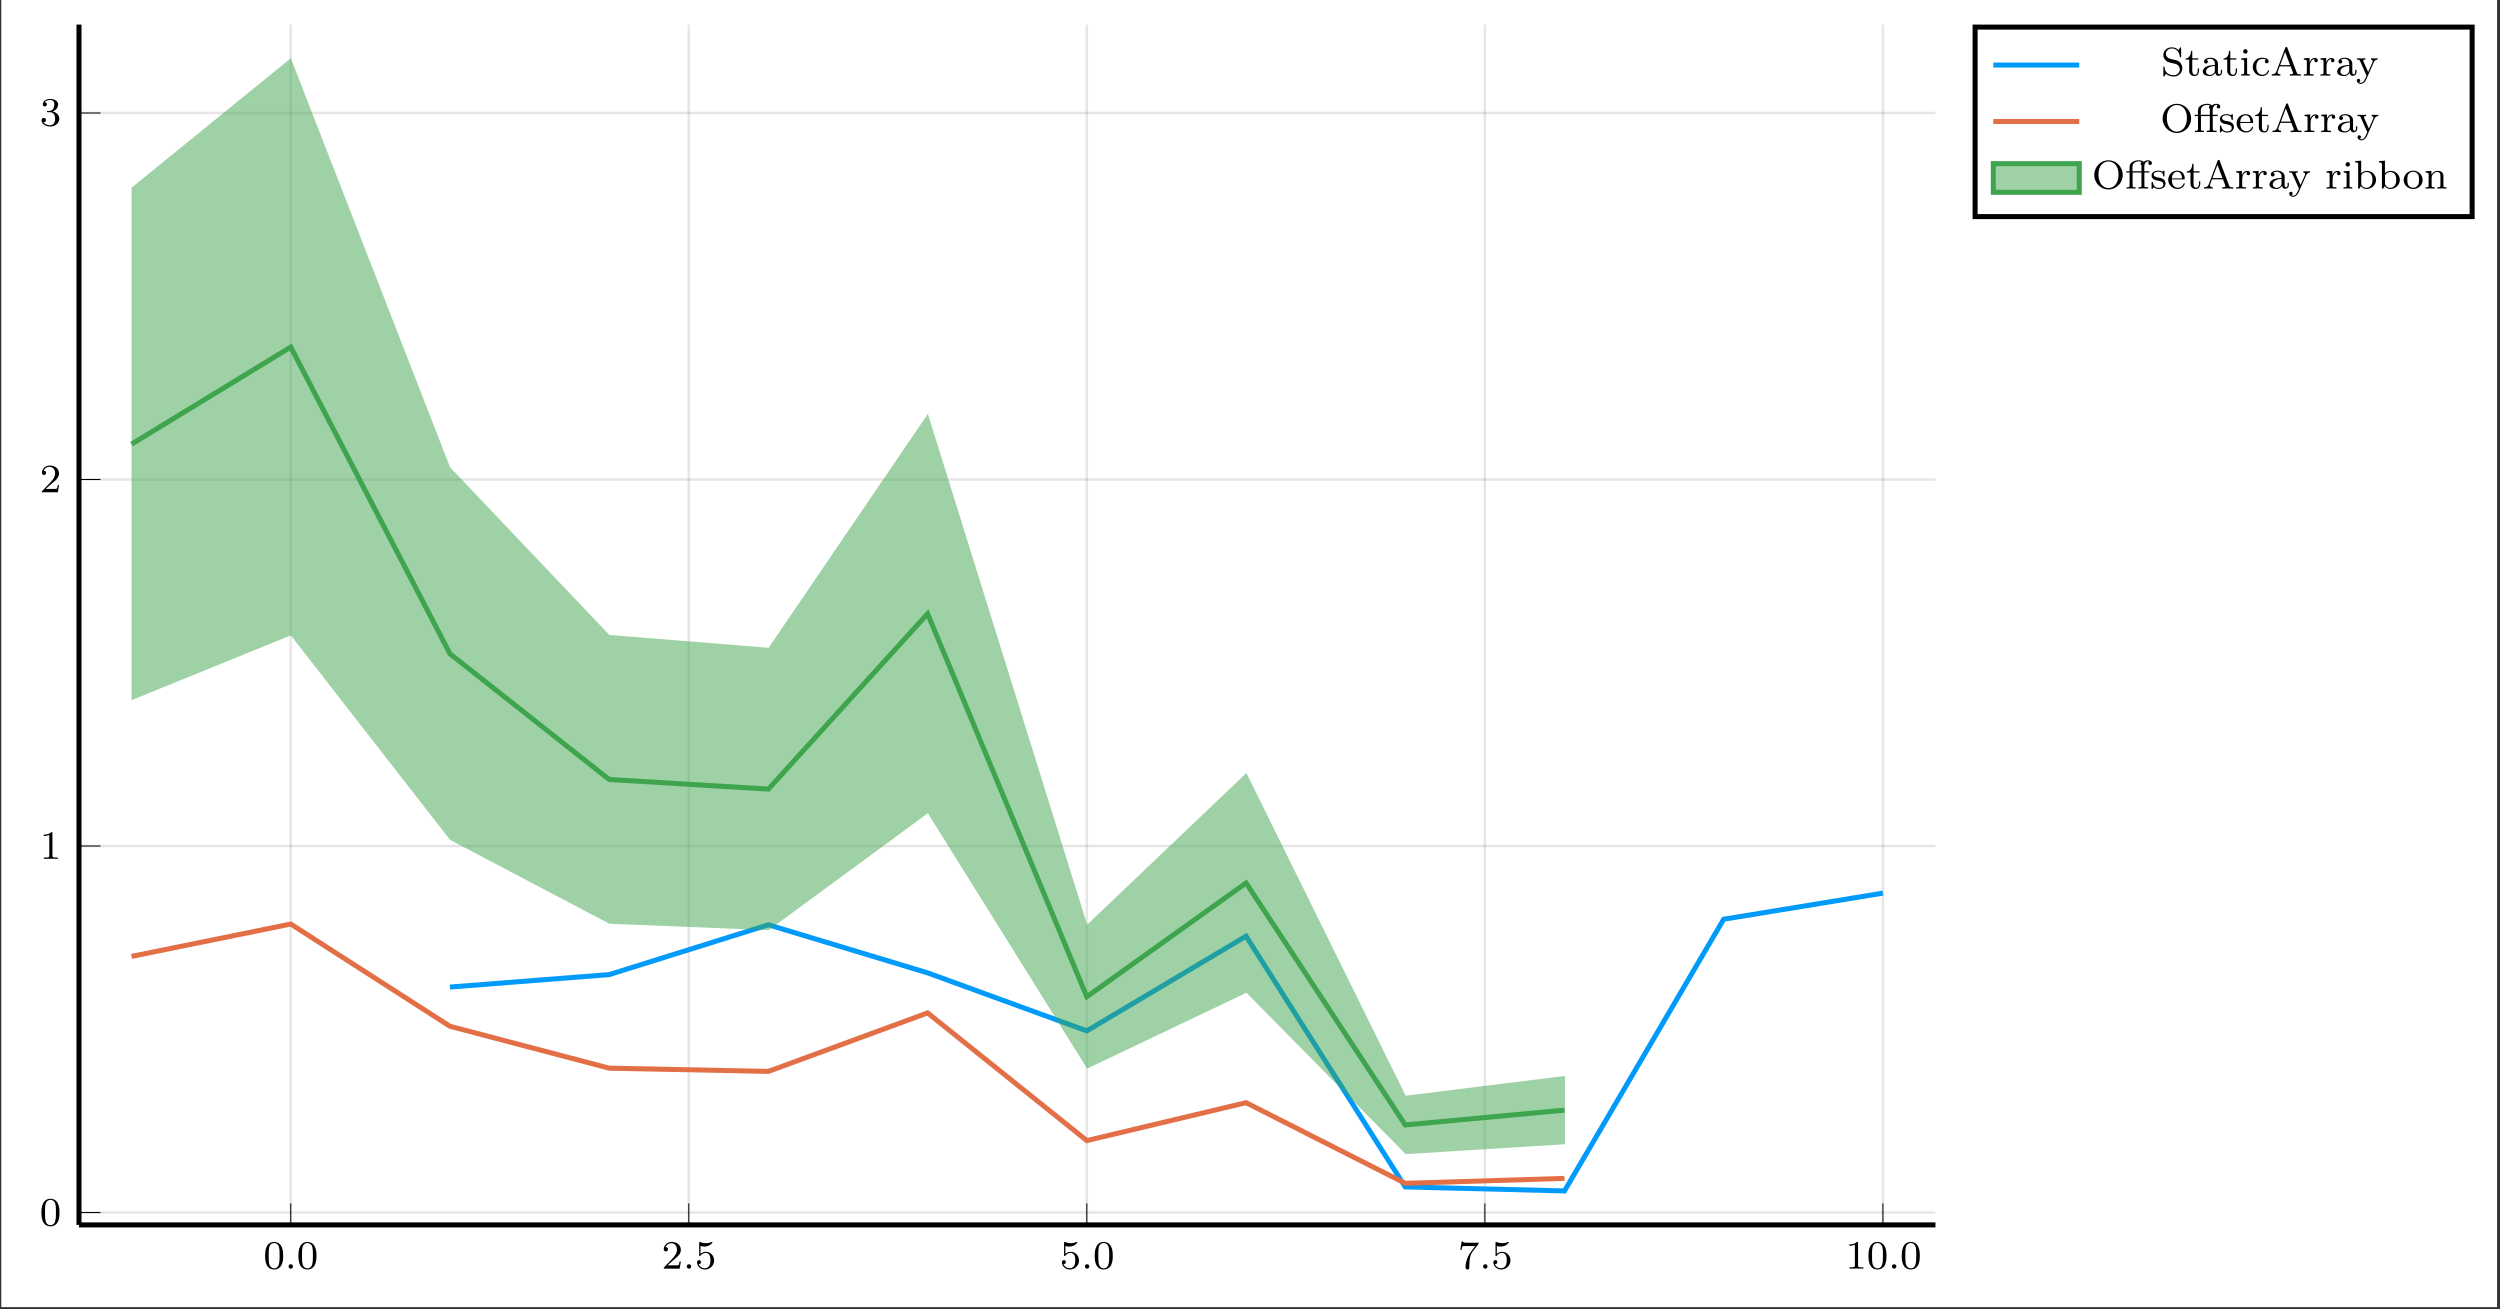 <?xml version="1.0" encoding="UTF-8"?>
<svg xmlns="http://www.w3.org/2000/svg" xmlns:xlink="http://www.w3.org/1999/xlink" width="493.676" height="258.562" viewBox="0 0 493.676 258.562">
<rect x="0" y="0" width="493.676" height="258.562" fill="#333333" stroke="none"/>
<defs>
<g>
<g id="glyph-1752531356064142--0-0">
<path d="M 3.891 -2.531 C 3.891 -3.391 3.797 -3.906 3.547 -4.406 C 3.188 -5.109 2.547 -5.281 2.109 -5.281 C 1.109 -5.281 0.734 -4.547 0.625 -4.312 C 0.344 -3.734 0.328 -2.953 0.328 -2.531 C 0.328 -2.016 0.344 -1.203 0.734 -0.578 C 1.094 0.016 1.688 0.172 2.109 0.172 C 2.484 0.172 3.172 0.047 3.578 -0.734 C 3.859 -1.312 3.891 -2.016 3.891 -2.531 Z M 2.109 -0.062 C 1.844 -0.062 1.281 -0.188 1.125 -1.016 C 1.031 -1.469 1.031 -2.219 1.031 -2.625 C 1.031 -3.188 1.031 -3.734 1.125 -4.172 C 1.281 -4.984 1.906 -5.062 2.109 -5.062 C 2.375 -5.062 2.922 -4.938 3.078 -4.203 C 3.188 -3.766 3.188 -3.172 3.188 -2.625 C 3.188 -2.156 3.188 -1.453 3.078 -1 C 2.922 -0.172 2.375 -0.062 2.109 -0.062 Z M 2.109 -0.062 "/>
</g>
<g id="glyph-1752531356064142--0-1">
<path d="M 2.25 -1.625 C 2.375 -1.734 2.703 -2 2.828 -2.109 C 3.328 -2.562 3.797 -3 3.797 -3.734 C 3.797 -4.672 3 -5.281 2 -5.281 C 1.047 -5.281 0.422 -4.562 0.422 -3.859 C 0.422 -3.469 0.734 -3.406 0.844 -3.406 C 1.016 -3.406 1.25 -3.531 1.25 -3.828 C 1.25 -4.25 0.859 -4.25 0.766 -4.25 C 1 -4.828 1.531 -5.031 1.922 -5.031 C 2.656 -5.031 3.031 -4.391 3.031 -3.734 C 3.031 -2.906 2.453 -2.297 1.516 -1.344 L 0.516 -0.297 C 0.422 -0.219 0.422 -0.203 0.422 0 L 3.562 0 L 3.797 -1.422 L 3.547 -1.422 C 3.516 -1.266 3.453 -0.859 3.359 -0.719 C 3.312 -0.656 2.719 -0.656 2.578 -0.656 L 1.172 -0.656 Z M 2.25 -1.625 "/>
</g>
<g id="glyph-1752531356064142--0-2">
<path d="M 1.109 -4.469 C 1.219 -4.438 1.531 -4.359 1.875 -4.359 C 2.859 -4.359 3.469 -5.062 3.469 -5.172 C 3.469 -5.266 3.406 -5.281 3.375 -5.281 C 3.359 -5.281 3.344 -5.281 3.266 -5.25 C 2.953 -5.125 2.594 -5.031 2.156 -5.031 C 1.688 -5.031 1.297 -5.156 1.062 -5.25 C 0.984 -5.281 0.969 -5.281 0.953 -5.281 C 0.844 -5.281 0.844 -5.203 0.844 -5.062 L 0.844 -2.734 C 0.844 -2.578 0.844 -2.484 0.984 -2.484 C 1.047 -2.484 1.062 -2.516 1.109 -2.578 C 1.203 -2.703 1.5 -3.109 2.172 -3.109 C 2.625 -3.109 2.844 -2.75 2.906 -2.594 C 3.047 -2.312 3.062 -1.938 3.062 -1.625 C 3.062 -1.344 3.047 -0.906 2.828 -0.562 C 2.688 -0.312 2.359 -0.078 1.938 -0.078 C 1.422 -0.078 0.922 -0.391 0.734 -0.922 C 0.75 -0.906 0.797 -0.906 0.812 -0.906 C 1.031 -0.906 1.203 -1.047 1.203 -1.297 C 1.203 -1.594 0.984 -1.688 0.812 -1.688 C 0.672 -1.688 0.422 -1.609 0.422 -1.266 C 0.422 -0.562 1.047 0.172 1.953 0.172 C 2.953 0.172 3.797 -0.609 3.797 -1.594 C 3.797 -2.516 3.125 -3.328 2.188 -3.328 C 1.797 -3.328 1.422 -3.203 1.109 -2.938 Z M 1.109 -4.469 "/>
</g>
<g id="glyph-1752531356064142--0-3">
<path d="M 4.031 -4.844 C 4.094 -4.938 4.094 -4.953 4.094 -5.125 L 2.078 -5.125 C 1.875 -5.125 1.625 -5.125 1.438 -5.141 C 1.016 -5.172 1.016 -5.25 0.984 -5.375 L 0.734 -5.375 L 0.469 -3.703 L 0.719 -3.703 C 0.734 -3.812 0.812 -4.359 0.938 -4.438 C 1.016 -4.469 1.609 -4.469 1.734 -4.469 L 3.422 -4.469 L 2.594 -3.375 C 1.688 -2.156 1.5 -0.906 1.5 -0.281 C 1.5 -0.203 1.5 0.172 1.875 0.172 C 2.25 0.172 2.25 -0.188 2.25 -0.281 L 2.25 -0.672 C 2.25 -1.812 2.438 -2.75 2.828 -3.266 Z M 4.031 -4.844 "/>
</g>
<g id="glyph-1752531356064142--0-4">
<path d="M 2.5 -5.062 C 2.5 -5.281 2.484 -5.281 2.266 -5.281 C 1.938 -4.969 1.516 -4.781 0.766 -4.781 L 0.766 -4.516 C 0.984 -4.516 1.406 -4.516 1.875 -4.734 L 1.875 -0.656 C 1.875 -0.359 1.844 -0.266 1.094 -0.266 L 0.812 -0.266 L 0.812 0 C 1.141 -0.031 1.828 -0.031 2.172 -0.031 C 2.531 -0.031 3.234 -0.031 3.562 0 L 3.562 -0.266 L 3.281 -0.266 C 2.516 -0.266 2.5 -0.359 2.5 -0.656 Z M 2.5 -5.062 "/>
</g>
<g id="glyph-1752531356064142--0-5">
<path d="M 2.016 -2.656 C 2.641 -2.656 3.031 -2.188 3.031 -1.359 C 3.031 -0.359 2.469 -0.078 2.047 -0.078 C 1.609 -0.078 1.016 -0.234 0.734 -0.656 C 1.031 -0.656 1.219 -0.828 1.219 -1.094 C 1.219 -1.359 1.047 -1.531 0.781 -1.531 C 0.578 -1.531 0.344 -1.406 0.344 -1.078 C 0.344 -0.328 1.156 0.172 2.062 0.172 C 3.125 0.172 3.859 -0.562 3.859 -1.359 C 3.859 -2.016 3.344 -2.625 2.531 -2.797 C 3.156 -3.016 3.625 -3.562 3.625 -4.203 C 3.625 -4.828 2.906 -5.281 2.078 -5.281 C 1.234 -5.281 0.594 -4.828 0.594 -4.219 C 0.594 -3.922 0.781 -3.797 1 -3.797 C 1.234 -3.797 1.406 -3.984 1.406 -4.203 C 1.406 -4.5 1.141 -4.609 0.969 -4.625 C 1.297 -5.062 1.922 -5.078 2.062 -5.078 C 2.266 -5.078 2.875 -5.016 2.875 -4.203 C 2.875 -3.641 2.641 -3.312 2.531 -3.188 C 2.297 -2.938 2.109 -2.922 1.625 -2.891 C 1.469 -2.875 1.406 -2.875 1.406 -2.766 C 1.406 -2.656 1.484 -2.656 1.609 -2.656 Z M 2.016 -2.656 "/>
</g>
<g id="glyph-1752531356064142--1-0">
<path d="M 1.609 -0.438 C 1.609 -0.703 1.391 -0.875 1.172 -0.875 C 0.922 -0.875 0.734 -0.672 0.734 -0.453 C 0.734 -0.172 0.953 0 1.172 0 C 1.422 0 1.609 -0.203 1.609 -0.438 Z M 1.609 -0.438 "/>
</g>
<g id="glyph-1752531356064142--2-0">
<path d="M 4.219 -1.469 C 4.219 -2.156 3.766 -2.875 2.953 -3.062 L 1.859 -3.312 C 1.344 -3.438 0.969 -3.844 0.969 -4.328 C 0.969 -4.859 1.438 -5.359 2.125 -5.359 C 3.5 -5.359 3.688 -4.078 3.719 -3.766 C 3.734 -3.688 3.75 -3.625 3.844 -3.625 C 3.984 -3.625 3.984 -3.688 3.984 -3.828 L 3.984 -5.391 C 3.984 -5.516 3.984 -5.594 3.875 -5.594 C 3.812 -5.594 3.797 -5.578 3.734 -5.484 L 3.453 -5.047 C 3.062 -5.484 2.547 -5.594 2.109 -5.594 C 1.172 -5.594 0.469 -4.891 0.469 -4.078 C 0.469 -3.469 0.812 -3.141 0.969 -2.984 C 1.25 -2.703 1.516 -2.625 2.375 -2.438 C 3.047 -2.281 3.172 -2.25 3.438 -1.969 C 3.516 -1.891 3.719 -1.609 3.719 -1.219 C 3.719 -0.672 3.297 -0.094 2.547 -0.094 C 1.672 -0.094 0.766 -0.516 0.719 -1.625 C 0.703 -1.75 0.703 -1.812 0.594 -1.812 C 0.469 -1.812 0.469 -1.734 0.469 -1.594 L 0.469 -0.047 C 0.469 0.094 0.469 0.172 0.578 0.172 C 0.641 0.172 0.641 0.156 0.703 0.078 C 0.734 0.031 0.766 -0.047 0.984 -0.375 C 1.484 0.062 2.078 0.172 2.547 0.172 C 3.547 0.172 4.219 -0.625 4.219 -1.469 Z M 4.219 -1.469 "/>
</g>
<g id="glyph-1752531356064142--2-1">
<path d="M 2.812 -1 L 2.812 -1.438 L 2.562 -1.438 L 2.562 -1.016 C 2.562 -0.469 2.312 -0.172 2.016 -0.172 C 1.484 -0.172 1.484 -0.844 1.484 -0.984 L 1.484 -3.172 L 2.672 -3.172 L 2.672 -3.422 L 1.484 -3.422 L 1.484 -4.891 L 1.234 -4.891 C 1.219 -4.172 0.906 -3.406 0.156 -3.391 L 0.156 -3.172 L 0.875 -3.172 L 0.875 -1 C 0.875 -0.062 1.594 0.078 1.953 0.078 C 2.484 0.078 2.812 -0.391 2.812 -1 Z M 2.812 -1 "/>
</g>
<g id="glyph-1752531356064142--2-2">
<path d="M 4.094 -0.719 L 4.094 -1.156 L 3.844 -1.156 L 3.844 -0.719 C 3.844 -0.391 3.719 -0.266 3.562 -0.266 C 3.266 -0.266 3.266 -0.625 3.266 -0.719 L 3.266 -2.375 C 3.266 -3.156 2.5 -3.547 1.781 -3.547 C 1.125 -3.547 0.531 -3.297 0.531 -2.766 C 0.531 -2.531 0.703 -2.391 0.906 -2.391 C 1.125 -2.391 1.281 -2.547 1.281 -2.766 C 1.281 -2.953 1.156 -3.078 0.984 -3.125 C 1.281 -3.328 1.703 -3.328 1.766 -3.328 C 2.219 -3.328 2.656 -3.016 2.656 -2.359 L 2.656 -2.109 C 2.188 -2.094 1.656 -2.062 1.109 -1.844 C 0.406 -1.531 0.266 -1.078 0.266 -0.812 C 0.266 -0.125 1.078 0.078 1.625 0.078 C 2.203 0.078 2.562 -0.25 2.734 -0.562 C 2.781 -0.266 2.984 0.047 3.328 0.047 C 3.406 0.047 4.094 0.016 4.094 -0.719 Z M 2.656 -1.125 C 2.656 -0.344 2 -0.141 1.688 -0.141 C 1.266 -0.141 0.922 -0.422 0.922 -0.797 C 0.922 -1.328 1.422 -1.875 2.656 -1.906 Z M 2.656 -1.125 "/>
</g>
<g id="glyph-1752531356064142--2-3">
<path d="M 2.062 0 L 2.062 -0.266 C 1.547 -0.266 1.516 -0.297 1.516 -0.609 L 1.516 -3.5 L 0.359 -3.422 L 0.359 -3.156 C 0.859 -3.156 0.938 -3.109 0.938 -2.719 L 0.938 -0.625 C 0.938 -0.266 0.844 -0.266 0.328 -0.266 L 0.328 0 C 0.641 -0.031 1.094 -0.031 1.203 -0.031 C 1.312 -0.031 1.797 -0.031 2.062 0 Z M 1.609 -4.781 C 1.609 -5.047 1.406 -5.234 1.172 -5.234 C 0.953 -5.234 0.734 -5.047 0.734 -4.781 C 0.734 -4.562 0.922 -4.344 1.172 -4.344 C 1.422 -4.344 1.609 -4.562 1.609 -4.781 Z M 1.609 -4.781 "/>
</g>
<g id="glyph-1752531356064142--2-4">
<path d="M 3.5 -0.953 C 3.5 -1.047 3.406 -1.047 3.375 -1.047 C 3.328 -1.047 3.281 -1.047 3.266 -0.969 C 3.203 -0.797 2.984 -0.172 2.188 -0.172 C 1.688 -0.172 0.984 -0.547 0.984 -1.719 C 0.984 -2.875 1.578 -3.297 2.156 -3.297 C 2.234 -3.297 2.641 -3.297 2.922 -3.156 C 2.703 -3.078 2.672 -2.906 2.672 -2.812 C 2.672 -2.594 2.828 -2.438 3.047 -2.438 C 3.25 -2.438 3.422 -2.578 3.422 -2.812 C 3.422 -3.312 2.875 -3.547 2.125 -3.547 C 1.031 -3.547 0.281 -2.672 0.281 -1.719 C 0.281 -0.703 1.109 0.078 2.109 0.078 C 3.234 0.078 3.5 -0.859 3.5 -0.953 Z M 3.5 -0.953 "/>
</g>
<g id="glyph-1752531356064142--2-5">
<path d="M 6.031 0 L 6.031 -0.266 L 5.906 -0.266 C 5.406 -0.266 5.328 -0.328 5.219 -0.594 L 3.359 -5.5 C 3.328 -5.609 3.297 -5.672 3.172 -5.672 C 3.016 -5.672 3 -5.609 2.953 -5.5 L 1.188 -0.812 C 1.109 -0.609 0.938 -0.266 0.281 -0.266 L 0.281 0 C 0.547 -0.031 0.969 -0.031 1.109 -0.031 C 1.359 -0.031 1.594 -0.031 1.984 0 L 1.984 -0.266 C 1.641 -0.266 1.438 -0.422 1.438 -0.656 C 1.438 -0.719 1.438 -0.734 1.469 -0.828 L 1.844 -1.828 L 4.016 -1.828 L 4.453 -0.641 C 4.5 -0.547 4.5 -0.5 4.5 -0.5 C 4.5 -0.266 4.078 -0.266 3.859 -0.266 L 3.859 0 L 4.984 -0.031 C 5.438 -0.031 5.578 -0.031 6.031 0 Z M 3.906 -2.078 L 1.938 -2.078 L 2.922 -4.688 Z M 3.906 -2.078 "/>
</g>
<g id="glyph-1752531356064142--2-6">
<path d="M 3.047 -3 C 3.047 -3.281 2.797 -3.5 2.453 -3.5 C 1.938 -3.5 1.578 -3.125 1.422 -2.672 L 1.406 -2.672 L 1.406 -3.5 L 0.281 -3.422 L 0.281 -3.156 C 0.812 -3.156 0.875 -3.109 0.875 -2.719 L 0.875 -0.625 C 0.875 -0.266 0.781 -0.266 0.281 -0.266 L 0.281 0 C 0.594 -0.031 1.031 -0.031 1.219 -0.031 C 1.688 -0.031 1.703 -0.031 2.219 0 L 2.219 -0.266 L 2.062 -0.266 C 1.484 -0.266 1.469 -0.344 1.469 -0.641 L 1.469 -1.812 C 1.469 -2.406 1.703 -3.266 2.469 -3.281 C 2.422 -3.25 2.344 -3.188 2.344 -3 C 2.344 -2.766 2.531 -2.641 2.703 -2.641 C 2.891 -2.641 3.047 -2.781 3.047 -3 Z M 3.047 -3 "/>
</g>
<g id="glyph-1752531356064142--2-7">
<path d="M 4.281 -3.172 L 4.281 -3.422 C 4 -3.406 3.984 -3.406 3.656 -3.406 C 3.625 -3.406 3.203 -3.406 2.969 -3.422 L 2.969 -3.172 C 3.203 -3.156 3.312 -3.016 3.312 -2.844 C 3.312 -2.797 3.297 -2.734 3.266 -2.641 L 2.406 -0.719 L 1.484 -2.797 C 1.438 -2.922 1.438 -2.938 1.438 -2.969 C 1.438 -3.156 1.672 -3.172 1.859 -3.172 L 1.859 -3.422 C 1.5 -3.406 1.156 -3.406 0.984 -3.406 C 0.812 -3.406 0.422 -3.406 0.172 -3.422 L 0.172 -3.172 C 0.594 -3.172 0.703 -3.156 0.828 -2.844 L 2.094 0 C 1.734 0.844 1.5 1.406 0.938 1.406 C 0.734 1.406 0.609 1.297 0.609 1.297 C 0.672 1.281 0.844 1.203 0.844 0.969 C 0.844 0.75 0.688 0.625 0.516 0.625 C 0.344 0.625 0.172 0.734 0.172 0.984 C 0.172 1.328 0.516 1.625 0.938 1.625 C 1.641 1.625 2.031 0.766 2.062 0.688 L 3.516 -2.625 C 3.719 -3.078 4.016 -3.156 4.281 -3.172 Z M 4.281 -3.172 "/>
</g>
<g id="glyph-1752531356064142--2-8">
<path d="M 6.094 -2.703 C 6.094 -4.297 4.828 -5.594 3.281 -5.594 C 1.719 -5.594 0.469 -4.281 0.469 -2.703 C 0.469 -1.078 1.766 0.172 3.281 0.172 C 4.812 0.172 6.094 -1.094 6.094 -2.703 Z M 5.266 -2.812 C 5.266 -0.797 4.125 -0.094 3.281 -0.094 C 2.422 -0.094 1.297 -0.812 1.297 -2.812 C 1.297 -4.719 2.453 -5.359 3.281 -5.359 C 4.141 -5.359 5.266 -4.688 5.266 -2.812 Z M 5.266 -2.812 "/>
</g>
<g id="glyph-1752531356064142--2-9">
<path d="M 5.281 -5.031 C 5.281 -5.375 4.953 -5.594 4.531 -5.594 C 4.234 -5.594 3.891 -5.5 3.641 -5.266 C 3.375 -5.578 2.906 -5.594 2.688 -5.594 C 1.891 -5.594 0.875 -5.203 0.875 -4.297 L 0.875 -3.422 L 0.234 -3.422 L 0.234 -3.172 L 0.875 -3.172 L 0.875 -0.625 C 0.875 -0.266 0.781 -0.266 0.281 -0.266 L 0.281 0 C 0.594 -0.031 1.031 -0.031 1.172 -0.031 C 1.328 -0.031 1.75 -0.031 2.062 0 L 2.062 -0.266 C 1.562 -0.266 1.469 -0.266 1.469 -0.625 L 1.469 -3.172 L 3.219 -3.172 L 3.219 -0.625 C 3.219 -0.266 3.125 -0.266 2.609 -0.266 L 2.609 0 C 2.922 -0.031 3.359 -0.031 3.562 -0.031 C 4.031 -0.031 4.047 -0.031 4.562 0 L 4.562 -0.266 L 4.391 -0.266 C 3.812 -0.266 3.797 -0.344 3.797 -0.641 L 3.797 -3.172 L 4.766 -3.172 L 4.766 -3.422 L 3.781 -3.422 L 3.781 -4.312 C 3.781 -5.031 4.172 -5.375 4.531 -5.375 C 4.547 -5.375 4.641 -5.375 4.75 -5.344 C 4.609 -5.266 4.578 -5.125 4.578 -5.031 C 4.578 -4.812 4.719 -4.672 4.938 -4.672 C 5.141 -4.672 5.281 -4.812 5.281 -5.031 Z M 3.281 -5.25 C 3.062 -5.172 3.047 -5 3.047 -4.922 C 3.047 -4.844 3.062 -4.672 3.25 -4.594 C 3.219 -4.5 3.219 -4.359 3.219 -4.312 L 3.219 -3.422 L 1.438 -3.422 L 1.438 -4.297 C 1.438 -5.062 2.125 -5.375 2.672 -5.375 C 2.75 -5.375 3.047 -5.375 3.281 -5.25 Z M 3.281 -5.25 "/>
</g>
<g id="glyph-1752531356064142--2-10">
<path d="M 3.047 -1.031 C 3.047 -1.406 2.812 -1.969 1.875 -2.141 C 1.812 -2.156 1.359 -2.234 1.328 -2.234 C 1.078 -2.297 0.703 -2.453 0.703 -2.781 C 0.703 -3.016 0.875 -3.344 1.641 -3.344 C 2.531 -3.344 2.562 -2.703 2.578 -2.469 C 2.594 -2.406 2.641 -2.391 2.703 -2.391 C 2.828 -2.391 2.828 -2.438 2.828 -2.594 L 2.828 -3.344 C 2.828 -3.469 2.828 -3.547 2.734 -3.547 C 2.688 -3.547 2.672 -3.547 2.531 -3.422 C 2.516 -3.406 2.453 -3.344 2.422 -3.344 C 2.422 -3.344 2.406 -3.344 2.359 -3.375 C 2.234 -3.453 2 -3.547 1.641 -3.547 C 0.531 -3.547 0.281 -2.938 0.281 -2.562 C 0.281 -2.156 0.578 -1.938 0.594 -1.906 C 0.922 -1.672 1.094 -1.641 1.625 -1.547 C 2 -1.469 2.609 -1.359 2.609 -0.812 C 2.609 -0.516 2.406 -0.141 1.672 -0.141 C 0.875 -0.141 0.641 -0.766 0.547 -1.188 C 0.516 -1.281 0.5 -1.328 0.406 -1.328 C 0.281 -1.328 0.281 -1.266 0.281 -1.109 L 0.281 -0.125 C 0.281 0 0.281 0.078 0.375 0.078 C 0.422 0.078 0.438 0.078 0.578 -0.078 C 0.625 -0.125 0.703 -0.219 0.75 -0.266 C 1.109 0.062 1.484 0.078 1.688 0.078 C 2.703 0.078 3.047 -0.5 3.047 -1.031 Z M 3.047 -1.031 "/>
</g>
<g id="glyph-1752531356064142--2-11">
<path d="M 3.5 -0.953 C 3.5 -0.984 3.484 -1.062 3.375 -1.062 C 3.297 -1.062 3.281 -1.016 3.266 -0.969 C 2.969 -0.188 2.297 -0.172 2.141 -0.172 C 1.797 -0.172 1.422 -0.328 1.188 -0.703 C 0.953 -1.062 0.953 -1.578 0.953 -1.812 L 3.281 -1.812 C 3.453 -1.812 3.5 -1.812 3.5 -2 C 3.5 -2.703 3.125 -3.547 2 -3.547 C 1.016 -3.547 0.234 -2.734 0.234 -1.734 C 0.234 -0.719 1.094 0.078 2.094 0.078 C 3.109 0.078 3.5 -0.766 3.5 -0.953 Z M 2.969 -2.016 L 0.953 -2.016 C 1.031 -3.141 1.703 -3.328 2 -3.328 C 2.922 -3.328 2.953 -2.203 2.969 -2.016 Z M 2.969 -2.016 "/>
</g>
<g id="glyph-1752531356064142--2-12">
<path d="M 4.406 -1.719 C 4.406 -2.719 3.594 -3.5 2.609 -3.5 C 1.984 -3.5 1.594 -3.172 1.469 -3.016 L 1.469 -5.516 L 0.281 -5.438 L 0.281 -5.172 C 0.812 -5.172 0.875 -5.109 0.875 -4.719 L 0.875 0 L 1.125 0 L 1.422 -0.5 C 1.609 -0.219 1.984 0.078 2.516 0.078 C 3.531 0.078 4.406 -0.703 4.406 -1.719 Z M 3.703 -1.719 C 3.703 -1.547 3.703 -0.984 3.406 -0.609 C 3.125 -0.25 2.75 -0.141 2.484 -0.141 C 2.109 -0.141 1.797 -0.344 1.578 -0.656 C 1.484 -0.797 1.484 -0.812 1.484 -0.969 L 1.484 -2.516 C 1.484 -2.672 1.484 -2.688 1.609 -2.828 C 1.844 -3.125 2.219 -3.281 2.562 -3.281 C 2.984 -3.281 3.297 -3.031 3.453 -2.797 C 3.594 -2.578 3.703 -2.312 3.703 -1.719 Z M 3.703 -1.719 "/>
</g>
<g id="glyph-1752531356064142--2-13">
<path d="M 3.984 -1.688 C 3.984 -2.688 3.156 -3.547 2.109 -3.547 C 1.062 -3.547 0.234 -2.688 0.234 -1.688 C 0.234 -0.703 1.094 0.078 2.109 0.078 C 3.141 0.078 3.984 -0.703 3.984 -1.688 Z M 3.266 -1.766 C 3.266 -1.406 3.25 -0.969 3.031 -0.625 C 2.812 -0.312 2.453 -0.172 2.109 -0.172 C 1.672 -0.172 1.344 -0.375 1.172 -0.656 C 0.969 -0.984 0.953 -1.375 0.953 -1.766 C 0.953 -2.062 0.953 -2.547 1.188 -2.891 C 1.406 -3.172 1.734 -3.328 2.109 -3.328 C 2.516 -3.328 2.859 -3.125 3.047 -2.844 C 3.266 -2.516 3.266 -2.078 3.266 -1.766 Z M 3.266 -1.766 "/>
</g>
<g id="glyph-1752531356064142--2-14">
<path d="M 4.469 0 L 4.469 -0.266 C 3.953 -0.266 3.859 -0.266 3.859 -0.625 L 3.859 -2.406 C 3.859 -3.078 3.562 -3.5 2.734 -3.5 C 1.938 -3.5 1.578 -2.938 1.484 -2.75 L 1.484 -3.5 L 0.328 -3.422 L 0.328 -3.156 C 0.859 -3.156 0.938 -3.109 0.938 -2.719 L 0.938 -0.625 C 0.938 -0.266 0.828 -0.266 0.328 -0.266 L 0.328 0 C 0.672 -0.031 1.016 -0.031 1.234 -0.031 C 1.469 -0.031 1.797 -0.031 2.141 0 L 2.141 -0.266 C 1.625 -0.266 1.531 -0.266 1.531 -0.625 L 1.531 -2.062 C 1.531 -2.891 2.172 -3.281 2.656 -3.281 C 3.141 -3.281 3.266 -2.938 3.266 -2.438 L 3.266 -0.625 C 3.266 -0.266 3.172 -0.266 2.656 -0.266 L 2.656 0 C 3 -0.031 3.344 -0.031 3.562 -0.031 C 3.797 -0.031 4.125 -0.031 4.469 0 Z M 4.469 0 "/>
</g>
</g>
<clipPath id="clip-1752531356064142--0">
<path clip-rule="nonzero" d="M 0.254 0 L 493.098 0 L 493.098 258.125 L 0.254 258.125 Z M 0.254 0 "/>
</clipPath>
<clipPath id="clip-1752531356064142--1">
<path clip-rule="nonzero" d="M 74 162 L 382.309 162 L 382.309 241.883 L 74 241.883 Z M 74 162 "/>
</clipPath>
<clipPath id="clip-1752531356064142--2">
<path clip-rule="nonzero" d="M 15.598 168 L 324 168 L 324 241.883 L 15.598 241.883 Z M 15.598 168 "/>
</clipPath>
<clipPath id="clip-1752531356064142--3">
<path clip-rule="nonzero" d="M 15.598 54 L 324 54 L 324 237 L 15.598 237 Z M 15.598 54 "/>
</clipPath>
</defs>
<g clip-path="url(#clip-1752531356064142--0)">
<path fill-rule="nonzero" fill="rgb(100%, 100%, 100%)" fill-opacity="1" d="M 0.254 258.129 L 0.254 0 L 493.102 0 L 493.102 258.129 Z M 0.254 258.129 "/>
</g>
<path fill-rule="nonzero" fill="rgb(100%, 100%, 100%)" fill-opacity="1" d="M 15.598 241.883 L 382.309 241.883 L 382.309 4.781 L 15.598 4.781 Z M 15.598 241.883 "/>
<path fill="none" stroke-width="0.498" stroke-linecap="butt" stroke-linejoin="miter" stroke="rgb(0%, 0%, 0%)" stroke-opacity="0.1" stroke-miterlimit="10" d="M 41.899 -0.001 L 41.899 237.503 M 120.657 -0.001 L 120.657 237.503 M 199.415 -0.001 L 199.415 237.503 M 278.177 -0.001 L 278.177 237.503 M 356.936 -0.001 L 356.936 237.503 " transform="matrix(0.998, 0, 0, -0.998, 15.598, 241.882)"/>
<path fill="none" stroke-width="0.498" stroke-linecap="butt" stroke-linejoin="miter" stroke="rgb(0%, 0%, 0%)" stroke-opacity="0.1" stroke-miterlimit="10" d="M -0 2.449 L 367.332 2.449 M -0 74.97 L 367.332 74.97 M -0 147.491 L 367.332 147.491 M -0 220.008 L 367.332 220.008 " transform="matrix(0.998, 0, 0, -0.998, 15.598, 241.882)"/>
<path fill="none" stroke-width="0.199" stroke-linecap="butt" stroke-linejoin="miter" stroke="rgb(0%, 0%, 0%)" stroke-opacity="1" stroke-miterlimit="10" d="M 41.899 -0.001 L 41.899 4.253 M 120.657 -0.001 L 120.657 4.253 M 199.415 -0.001 L 199.415 4.253 M 278.177 -0.001 L 278.177 4.253 M 356.936 -0.001 L 356.936 4.253 " transform="matrix(0.998, 0, 0, -0.998, 15.598, 241.882)"/>
<path fill="none" stroke-width="0.199" stroke-linecap="butt" stroke-linejoin="miter" stroke="rgb(0%, 0%, 0%)" stroke-opacity="1" stroke-miterlimit="10" d="M -0 2.449 L 4.253 2.449 M -0 74.97 L 4.253 74.97 M -0 147.491 L 4.253 147.491 M -0 220.008 L 4.253 220.008 " transform="matrix(0.998, 0, 0, -0.998, 15.598, 241.882)"/>
<path fill="none" stroke-width="0.996" stroke-linecap="butt" stroke-linejoin="miter" stroke="rgb(0%, 0%, 0%)" stroke-opacity="1" stroke-miterlimit="10" d="M -0 -0.001 L 367.332 -0.001 " transform="matrix(0.998, 0, 0, -0.998, 15.598, 241.882)"/>
<path fill="none" stroke-width="0.996" stroke-linecap="butt" stroke-linejoin="miter" stroke="rgb(0%, 0%, 0%)" stroke-opacity="1" stroke-miterlimit="10" d="M -0 -0.001 L -0 237.503 " transform="matrix(0.998, 0, 0, -0.998, 15.598, 241.882)"/>
<g fill="rgb(0%, 0%, 0%)" fill-opacity="1">
<use xlink:href="#glyph-1752531356064142--0-0" x="52.025" y="250.524"/>
</g>
<g fill="rgb(0%, 0%, 0%)" fill-opacity="1">
<use xlink:href="#glyph-1752531356064142--1-0" x="56.252" y="250.524"/>
</g>
<g fill="rgb(0%, 0%, 0%)" fill-opacity="1">
<use xlink:href="#glyph-1752531356064142--0-0" x="58.601" y="250.524"/>
</g>
<g fill="rgb(0%, 0%, 0%)" fill-opacity="1">
<use xlink:href="#glyph-1752531356064142--0-1" x="130.65" y="250.524"/>
</g>
<g fill="rgb(0%, 0%, 0%)" fill-opacity="1">
<use xlink:href="#glyph-1752531356064142--1-0" x="134.877" y="250.524"/>
</g>
<g fill="rgb(0%, 0%, 0%)" fill-opacity="1">
<use xlink:href="#glyph-1752531356064142--0-2" x="137.225" y="250.524"/>
</g>
<g fill="rgb(0%, 0%, 0%)" fill-opacity="1">
<use xlink:href="#glyph-1752531356064142--0-2" x="209.275" y="250.524"/>
</g>
<g fill="rgb(0%, 0%, 0%)" fill-opacity="1">
<use xlink:href="#glyph-1752531356064142--1-0" x="213.501" y="250.524"/>
</g>
<g fill="rgb(0%, 0%, 0%)" fill-opacity="1">
<use xlink:href="#glyph-1752531356064142--0-0" x="215.849" y="250.524"/>
</g>
<g fill="rgb(0%, 0%, 0%)" fill-opacity="1">
<use xlink:href="#glyph-1752531356064142--0-3" x="287.898" y="250.524"/>
</g>
<g fill="rgb(0%, 0%, 0%)" fill-opacity="1">
<use xlink:href="#glyph-1752531356064142--1-0" x="292.126" y="250.524"/>
</g>
<g fill="rgb(0%, 0%, 0%)" fill-opacity="1">
<use xlink:href="#glyph-1752531356064142--0-2" x="294.474" y="250.524"/>
</g>
<g fill="rgb(0%, 0%, 0%)" fill-opacity="1">
<use xlink:href="#glyph-1752531356064142--0-4" x="364.41" y="250.524"/>
<use xlink:href="#glyph-1752531356064142--0-0" x="368.637" y="250.524"/>
</g>
<g fill="rgb(0%, 0%, 0%)" fill-opacity="1">
<use xlink:href="#glyph-1752531356064142--1-0" x="372.865" y="250.524"/>
</g>
<g fill="rgb(0%, 0%, 0%)" fill-opacity="1">
<use xlink:href="#glyph-1752531356064142--0-0" x="375.213" y="250.524"/>
</g>
<g fill="rgb(0%, 0%, 0%)" fill-opacity="1">
<use xlink:href="#glyph-1752531356064142--0-0" x="7.857" y="241.999"/>
</g>
<g fill="rgb(0%, 0%, 0%)" fill-opacity="1">
<use xlink:href="#glyph-1752531356064142--0-4" x="7.857" y="169.604"/>
</g>
<g fill="rgb(0%, 0%, 0%)" fill-opacity="1">
<use xlink:href="#glyph-1752531356064142--0-1" x="7.857" y="97.207"/>
</g>
<g fill="rgb(0%, 0%, 0%)" fill-opacity="1">
<use xlink:href="#glyph-1752531356064142--0-5" x="7.857" y="24.812"/>
</g>
<g clip-path="url(#clip-1752531356064142--1)">
<path fill="none" stroke-width="0.996" stroke-linecap="butt" stroke-linejoin="miter" stroke="rgb(0%, 60.559%, 97.87%)" stroke-opacity="1" stroke-miterlimit="10" d="M 73.401 47.063 L 104.908 49.525 L 136.41 59.381 L 167.913 49.869 L 199.415 38.389 L 230.922 57.131 L 262.424 7.516 L 293.927 6.722 L 325.429 60.481 L 356.936 65.65 " transform="matrix(0.998, 0, 0, -0.998, 15.598, 241.882)"/>
</g>
<g clip-path="url(#clip-1752531356064142--2)">
<path fill="none" stroke-width="0.996" stroke-linecap="butt" stroke-linejoin="miter" stroke="rgb(88.889%, 43.559%, 27.809%)" stroke-opacity="1" stroke-miterlimit="10" d="M 10.396 53.128 L 41.899 59.534 L 73.401 39.3 L 104.908 31.009 L 136.41 30.375 L 167.913 41.945 L 199.415 16.684 L 230.922 24.185 L 262.424 8.228 L 293.927 9.206 " transform="matrix(0.998, 0, 0, -0.998, 15.598, 241.882)"/>
</g>
<path fill-rule="nonzero" fill="rgb(24.219%, 64.33%, 30.44%)" fill-opacity="0.5" d="M 25.977 87.66 L 57.426 68.48 L 88.875 129.066 L 120.328 153.898 L 151.777 155.801 L 183.227 121.156 L 214.676 196.812 L 246.129 174.34 L 277.578 222.137 L 309.027 219.207 L 309.027 225.949 L 277.578 227.902 L 246.129 196.039 L 214.676 211.02 L 183.227 160.582 L 151.777 183.68 L 120.328 182.41 L 88.875 165.855 L 57.426 125.465 L 25.977 138.254 L 25.977 87.66 "/>
<path fill-rule="nonzero" fill="rgb(24.219%, 64.33%, 30.44%)" fill-opacity="0.5" d="M 25.977 87.66 L 57.426 68.48 L 88.875 129.066 L 120.328 153.898 L 151.777 155.801 L 183.227 121.156 L 214.676 196.812 L 246.129 174.34 L 277.578 222.137 L 309.027 219.207 L 309.027 212.465 L 277.578 216.371 L 246.129 152.641 L 214.676 182.602 L 183.227 81.727 L 151.777 127.922 L 120.328 125.387 L 88.875 92.277 L 57.426 11.492 L 25.977 37.066 L 25.977 87.66 "/>
<g clip-path="url(#clip-1752531356064142--3)">
<path fill="none" stroke-width="0.996" stroke-linecap="butt" stroke-linejoin="miter" stroke="rgb(24.219%, 64.33%, 30.44%)" stroke-opacity="1" stroke-miterlimit="10" d="M 10.396 154.483 L 41.899 173.696 L 73.401 113.007 L 104.908 88.133 L 136.41 86.227 L 167.913 120.931 L 199.415 45.146 L 230.922 67.657 L 262.424 19.779 L 293.927 22.714 " transform="matrix(0.998, 0, 0, -0.998, 15.598, 241.882)"/>
</g>
<path fill-rule="nonzero" fill="rgb(100%, 100%, 100%)" fill-opacity="1" stroke-width="0.996" stroke-linecap="butt" stroke-linejoin="miter" stroke="rgb(0%, 0%, 0%)" stroke-opacity="1" stroke-miterlimit="10" d="M 375.177 199.509 L 473.523 199.509 L 473.523 237.006 L 375.177 237.006 Z M 375.177 199.509 " transform="matrix(0.998, 0, 0, -0.998, 15.598, 241.882)"/>
<path fill="none" stroke-width="0.996" stroke-linecap="butt" stroke-linejoin="miter" stroke="rgb(0%, 60.559%, 97.87%)" stroke-opacity="1" stroke-miterlimit="10" d="M -0 0.001 L 17.009 0.001 " transform="matrix(0.998, 0, 0, -0.998, 393.617, 12.845)"/>
<g fill="rgb(0%, 0%, 0%)" fill-opacity="1">
<use xlink:href="#glyph-1752531356064142--2-0" x="426.728" y="14.94"/>
<use xlink:href="#glyph-1752531356064142--2-1" x="431.423" y="14.94"/>
<use xlink:href="#glyph-1752531356064142--2-2" x="434.709" y="14.94"/>
<use xlink:href="#glyph-1752531356064142--2-1" x="438.934" y="14.94"/>
<use xlink:href="#glyph-1752531356064142--2-3" x="442.22" y="14.94"/>
<use xlink:href="#glyph-1752531356064142--2-4" x="444.567" y="14.94"/>
<use xlink:href="#glyph-1752531356064142--2-5" x="448.323" y="14.94"/>
<use xlink:href="#glyph-1752531356064142--2-6" x="454.656" y="14.94"/>
<use xlink:href="#glyph-1752531356064142--2-6" x="457.95" y="14.94"/>
<use xlink:href="#glyph-1752531356064142--2-2" x="461.244" y="14.94"/>
</g>
<g fill="rgb(0%, 0%, 0%)" fill-opacity="1">
<use xlink:href="#glyph-1752531356064142--2-7" x="465.23" y="14.94"/>
</g>
<path fill="none" stroke-width="0.996" stroke-linecap="butt" stroke-linejoin="miter" stroke="rgb(88.889%, 43.559%, 27.809%)" stroke-opacity="1" stroke-miterlimit="10" d="M -0 0 L 17.009 0 " transform="matrix(0.998, 0, 0, -0.998, 393.617, 23.996)"/>
<g fill="rgb(0%, 0%, 0%)" fill-opacity="1">
<use xlink:href="#glyph-1752531356064142--2-8" x="426.586" y="26.091"/>
<use xlink:href="#glyph-1752531356064142--2-9" x="433.158" y="26.091"/>
<use xlink:href="#glyph-1752531356064142--2-10" x="438.091" y="26.091"/>
<use xlink:href="#glyph-1752531356064142--2-11" x="441.425" y="26.091"/>
<use xlink:href="#glyph-1752531356064142--2-1" x="445.18" y="26.091"/>
<use xlink:href="#glyph-1752531356064142--2-5" x="448.466" y="26.091"/>
<use xlink:href="#glyph-1752531356064142--2-6" x="454.8" y="26.091"/>
<use xlink:href="#glyph-1752531356064142--2-6" x="458.094" y="26.091"/>
<use xlink:href="#glyph-1752531356064142--2-2" x="461.388" y="26.091"/>
</g>
<g fill="rgb(0%, 0%, 0%)" fill-opacity="1">
<use xlink:href="#glyph-1752531356064142--2-7" x="465.374" y="26.091"/>
</g>
<path fill-rule="nonzero" fill="rgb(24.219%, 64.33%, 30.44%)" fill-opacity="0.5" stroke-width="0.996" stroke-linecap="butt" stroke-linejoin="miter" stroke="rgb(24.219%, 64.33%, 30.44%)" stroke-opacity="1" stroke-miterlimit="10" d="M -0 -2.834 L -0 2.836 L 17.009 2.836 L 17.009 -2.834 Z M -0 -2.834 " transform="matrix(0.998, 0, 0, -0.998, 393.617, 35.147)"/>
<g fill="rgb(0%, 0%, 0%)" fill-opacity="1">
<use xlink:href="#glyph-1752531356064142--2-8" x="413.082" y="37.243"/>
<use xlink:href="#glyph-1752531356064142--2-9" x="419.655" y="37.243"/>
<use xlink:href="#glyph-1752531356064142--2-10" x="424.588" y="37.243"/>
<use xlink:href="#glyph-1752531356064142--2-11" x="427.922" y="37.243"/>
<use xlink:href="#glyph-1752531356064142--2-1" x="431.677" y="37.243"/>
<use xlink:href="#glyph-1752531356064142--2-5" x="434.963" y="37.243"/>
<use xlink:href="#glyph-1752531356064142--2-6" x="441.297" y="37.243"/>
<use xlink:href="#glyph-1752531356064142--2-6" x="444.591" y="37.243"/>
<use xlink:href="#glyph-1752531356064142--2-2" x="447.885" y="37.243"/>
</g>
<g fill="rgb(0%, 0%, 0%)" fill-opacity="1">
<use xlink:href="#glyph-1752531356064142--2-7" x="451.879" y="37.243"/>
</g>
<g fill="rgb(0%, 0%, 0%)" fill-opacity="1">
<use xlink:href="#glyph-1752531356064142--2-6" x="459.151" y="37.243"/>
<use xlink:href="#glyph-1752531356064142--2-3" x="462.445" y="37.243"/>
<use xlink:href="#glyph-1752531356064142--2-12" x="464.793" y="37.243"/>
<use xlink:href="#glyph-1752531356064142--2-12" x="469.487" y="37.243"/>
</g>
<g fill="rgb(0%, 0%, 0%)" fill-opacity="1">
<use xlink:href="#glyph-1752531356064142--2-13" x="474.42" y="37.243"/>
<use xlink:href="#glyph-1752531356064142--2-14" x="478.645" y="37.243"/>
</g>
</svg>

